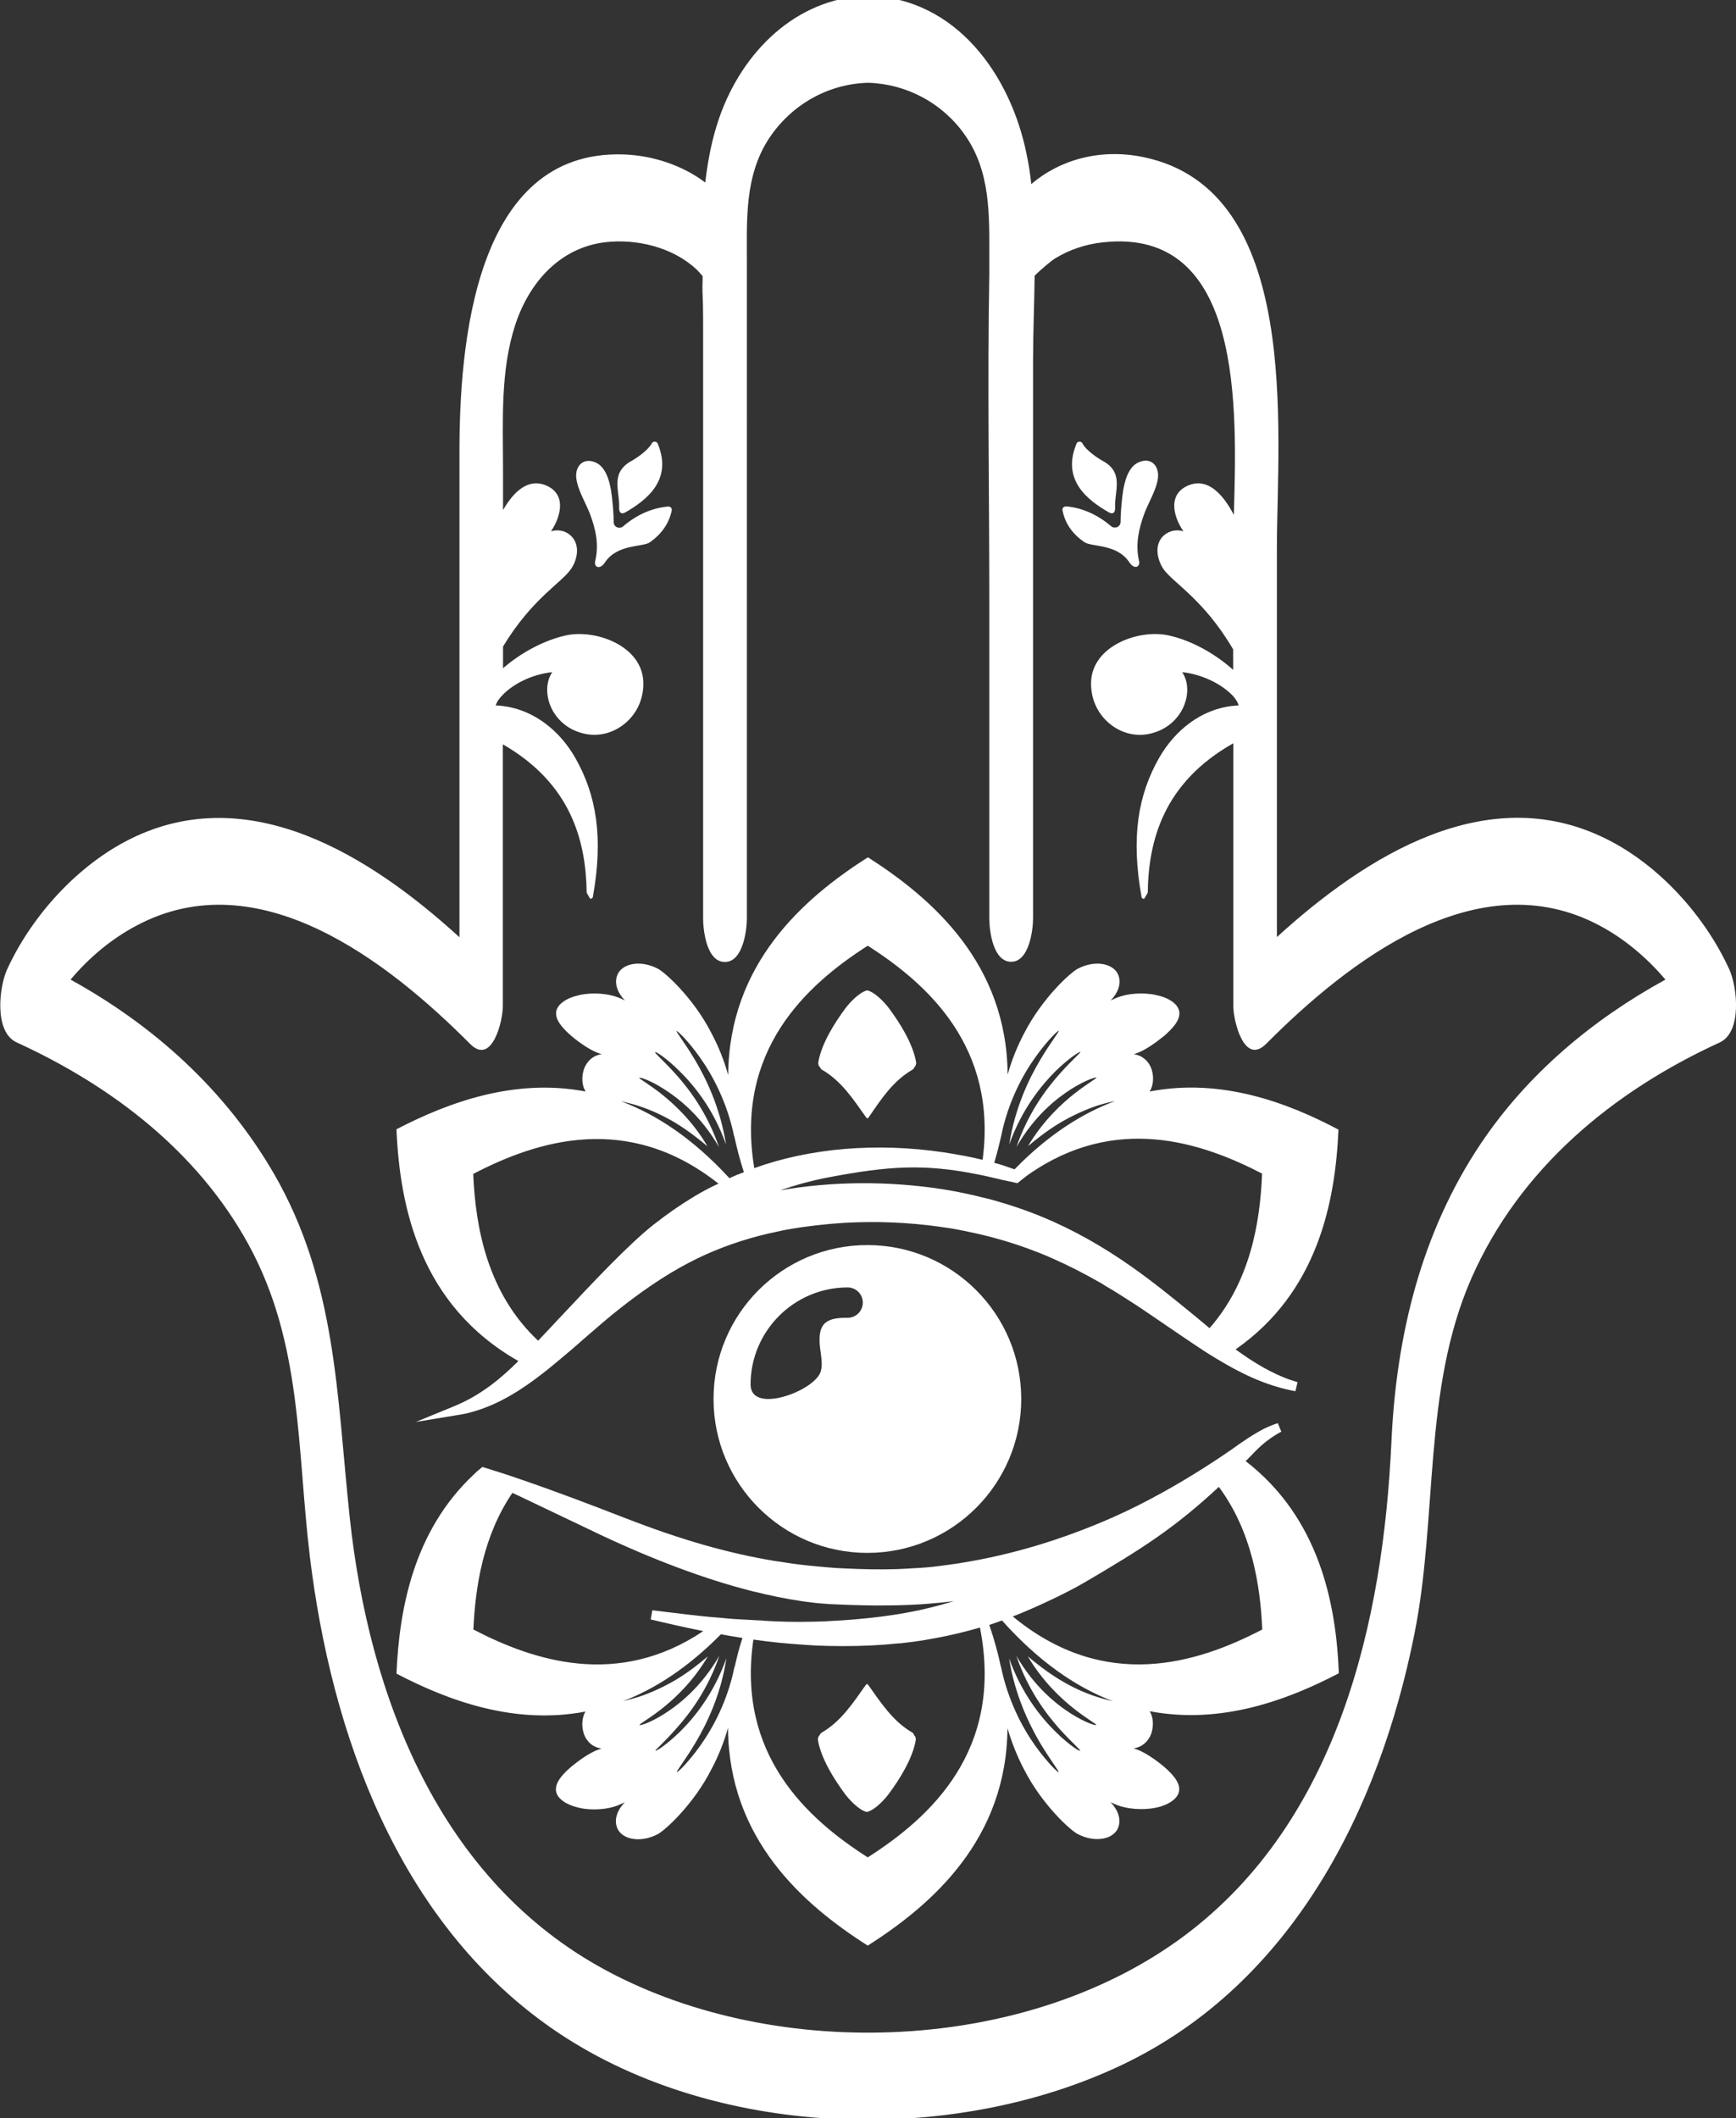 <svg xmlns="http://www.w3.org/2000/svg" xmlns:xlink="http://www.w3.org/1999/xlink" id="Layer_1" x="0px" y="0px" viewBox="0 0 983.9 1200" style="enable-background:new 0 0 983.9 1200;" xml:space="preserve"><rect x="0" y="0" width="983.9" height="1200" fill="#333333" stroke="none"/><style type="text/css">	.stw0{fill:#FFFFFF;}</style><g id="XMLID_458_">	<path id="XMLID_482_" class="stw0" d="M980.1,549.2c-13.9-30.4-39.9-59.2-69.9-74c-67.4-33.4-135.9,9.6-186.5,55.7V310.5  c0-65.5,14.6-202.9-75.7-221.5c-24.1-5-47.1,1.3-63.5,15.3c-0.6-5.7-1.5-11.5-2.7-17.1c-9.1-44.9-39.9-87.9-89.2-89.6  c-0.2,0-0.4,0-0.6,0c-0.2,0-0.4,0-0.6,0c-40.5,1.4-70.7,32-83.6,68.7c-4.2,11.9-6.6,24.4-8.1,37.1c-13.2-10-30.3-15.4-46.4-15.9  c-84.7-2.7-92.9,108.7-92.9,168.7v274.8c-50.6-46.2-119.2-89.1-186.5-55.7c-30,14.9-56,43.6-69.9,74c-4.5,9.9-7.5,35.4,5.5,41.3  c53.9,24.7,102.4,61.7,131.3,114.4c30.7,56.1,27.4,115.4,34.8,176.8c12.3,101,50.1,206.5,136.6,267  c90.2,63.1,226.9,67.7,324.9,20.5c95.2-45.9,144.6-143.8,164.5-243.4c13.4-66.7,4.6-138.4,32.3-201.6  c27.4-62.3,80.1-105.9,140.8-133.7C987.5,584.6,984.6,559.1,980.1,549.2z M839.2,648c-33.8,50.5-47.9,108.9-50.6,169  c-4.7,102.3-30.5,214.5-116.8,279.3c-89.2,67-230.6,72.4-328,20.2c-94.8-50.8-134.7-155.2-145.6-256.9  c-7.3-68.5-7.4-133.4-43.1-194.9C127.6,617.4,87.3,581.1,40,555c10.4-12.4,23.2-23.1,37.2-30.5c69.1-37,142.3,19.8,189.2,66.9  c12.5,12.6,18.6-13,18.6-21.4V421.7c38.9,22.4,47.1,55,47.5,84.1l2,3.4c0.7,0,1.3-0.2,1.5-1c6.1-33.8,2-57.9-10-78.9  c-8.8-15.4-23.4-27.1-40.9-29.3c-1.3-0.2-2.7-0.3-4.1-0.3c0.4-1.8,1.8-3.9,4.1-6.2c5.4-5.5,15.4-11.3,27.9-12.7  c-7.4,10.9-0.4,31.5,19.3,35.1c16.2,3,33.1-10.5,32.3-29.8c-0.9-20.4-27.3-29.8-43.9-26.1c-12.1,2.7-25.1,9.5-35.6,18.6v-12.3  c16.6-27.5,33.6-36.3,38.7-44.2c3.7-5.5,5.1-14-0.6-18.9c-3.1-2.7-7.2-3.3-10.9-2.2c6.1-9.1,8.8-21.9-3.9-26.4  c-8.9-3.1-16.9,3.2-23.3,14.4v-23.7c0-27.1-1.6-55.3,7-81.5c7.9-23.8,25.2-43.6,51.2-46.6c17.6-2,37.9,2.9,51.2,15.2  c0.9,0.8,2.5,2.6,3.7,4c0,0.8,0,1.6,0,2.4c-0.2,4.4,0,8.9,0.2,13.3c0.1,5.3,0.1,10.5,0.1,15.7v332.5c0,5.4,1.2,16.6,6.1,21.9  c1.7,1.8,3.7,2.8,6.3,2.8c10.2,0,12.4-18,12.4-24.7V148.9c0-24.3-1.4-49.1,12.5-70.4c12.6-19.1,33.4-31,56.2-31.6  c21.7,0.6,42,11.4,54.6,29.2c15.1,21.1,14.1,46.3,14.1,71v8.6c-1.1,61.5,0,123.1,0,184.6v179.9c0,7.2,2.1,24.7,12.4,24.7  c10.2,0,12.4-18,12.4-24.7V204.2c0-15.6,0.7-31.8,0.9-48c3.7-3.7,10-8.9,11.6-9.8c8.2-5,17.5-8.1,27.1-9.1  c79.8-8.8,75.9,94.7,74.2,154.4c-6.7-12.8-15.1-20.4-24.7-17.1c-12.8,4.5-10.1,17.3-3.9,26.4c-3.7-1.1-7.7-0.5-10.9,2.2  c-5.7,4.9-4.2,13.3-0.6,18.9c5.3,8,22.8,17,39.7,45.8v11.6c-10.6-9.5-24.1-16.8-36.6-19.5c-16.6-3.7-43,5.7-43.9,26.1  c-0.8,19.3,16.1,32.9,32.3,29.8c19.7-3.7,26.7-24.3,19.3-35.1c13.3,1.5,23.9,8.1,29,13.7c1.6,1.9,2.7,3.7,3,5.2c-1,0-2,0.1-3,0.2  c-18,1.8-33,13.7-42,29.4c-12,21-16.1,45.1-10,78.9c0.1,0.8,0.8,1.1,1.5,1l2-3.4c0.4-29.3,8.7-62.2,48.5-84.7V570  c0,8.3,6.1,33.9,18.6,21.4c46.9-47.1,120.1-103.9,189.2-66.9c13.9,7.4,26.7,18.2,37.1,30.5C902.5,577.7,865.8,608.4,839.2,648z"></path>	<path id="XMLID_481_" class="stw0" d="M614.5,307.1c4.1,2.9,18.2,0.9,25.3,11.1c3.1,5,6.8,3,5.7-0.7c-2-8.9-0.2-17.5,2.9-26.1  c2.3-6.4,7.2-14,7.9-20.8c0.7-6.6-3.9-11.8-10.9-8.7c-8.6,3.7-9.3,18.9-10,26.7c-0.2,2.4-0.3,4.7-0.3,7.1c0,2.8-3.3,4.2-5.4,2.4  c-7-6-15.7-10.3-25.2-11.2c-1.4-0.1-2.6,0.8-2.3,2.3C603.7,296.9,608.1,302.7,614.5,307.1z"></path>	<path id="XMLID_480_" class="stw0" d="M628.3,290.2c1.4,0.8,3.9,1.5,3.7-2.9c-0.3-6.5,2.7-14.2-0.6-20.2c-1.4-2.6-3.7-4.5-6.3-5.9  c-3.3-1.8-9.9-6.4-11.6-10c-0.7-1.4-2.8-1.2-3.3,0C601.3,272.2,616.9,283.6,628.3,290.2z"></path>	<path id="XMLID_479_" class="stw0" d="M380.7,289.3c0.3-1.5-0.9-2.5-2.3-2.3c-9.5,0.9-18.2,5.1-25.2,11.2c-2.1,1.8-5.4,0.4-5.4-2.4  c0-2.3-0.1-4.7-0.3-7.1c-0.7-7.8-1.4-23-10-26.7c-6.9-3-11.6,2.1-10.9,8.7c0.7,6.8,5.5,14.4,7.9,20.8c3.2,8.6,5,17.1,2.9,26.1  c-1.1,3.7,2.6,5.7,5.7,0.7c7.1-10.2,21.2-8.2,25.3-11.1C374.7,302.7,379.1,296.9,380.7,289.3z"></path>	<path id="XMLID_478_" class="stw0" d="M354.6,290.2c11.3-6.6,27-18,18.1-39c-0.5-1.2-2.6-1.4-3.3,0c-1.8,3.6-8.3,8.2-11.6,10  c-2.6,1.4-4.8,3.3-6.3,5.9c-3.3,6.1-0.3,13.7-0.6,20.2C350.7,291.7,353.2,291,354.6,290.2z"></path>	<path id="XMLID_477_" class="stw0" d="M516.9,981.5c-10.8-6.3-17.5-16.6-24.6-26.6c-0.3-0.4-0.6-0.6-0.9-0.9  c-0.3,0.2-0.6,0.5-0.9,0.9c-7.1,10-13.8,20.3-24.6,26.6c-0.6,0.4-1.1,0.9-1.3,1.5c-0.7,0.7-1.2,1.7-1,3  c1.8,10.4,9.2,22.2,15.4,30.5c2.1,2.8,7.6,9,12.3,10.1c4.7-1.1,10.2-7.3,12.3-10.1c6.2-8.3,13.6-20.1,15.4-30.5  c0.2-1.3-0.2-2.3-1-3C518,982.4,517.6,981.9,516.9,981.5z"></path>	<path id="XMLID_474_" class="stw0" d="M578.8,792.6c0-48.1-39-87.2-87.2-87.2s-87.2,39-87.2,87.2c0,48.1,39,87.2,87.2,87.2  S578.8,840.7,578.8,792.6z M480.4,746.6c-4.5,0-10.7,0.1-13.8,4.1c-3.2,4.3-2,12-1.3,16.8c0.4,3.2,0.8,6.6-0.2,9.7  c-3.5,10.9-39.7,24.4-39.7,7.2c0-30.3,24.7-55,55-55c4.7,0,8.6,3.8,8.6,8.6C489,742.7,485.2,746.6,480.4,746.6z"></path>	<path id="XMLID_467_" class="stw0" d="M706,827.8c1.8-1.8,3.7-3.7,5.6-5.7c4.5-4.6,9.4-8.2,14.6-11l-2-4.8c-2.8,0.9-5.4,2-7.9,3.2  c-6.5,3.4-12.4,7.5-18.1,11.6l-0.8,0.6l-0.4,0.2c-0.5,0.4-6.3,4.4-15.1,10c-12.6,8-31.7,19.2-51.7,28c-28.6,12.5-56.6,20.9-85,25.5  c-0.4,0-0.8,0.1-1.1,0.2c-4.1,0.6-8.2,1.2-12.2,1.7c-4.6,0.6-9.4,1-14.4,1.2c-3.1,0.2-6.2,0.4-9.4,0.5c-9.4,0.3-19.3,0.1-29.4-0.4  c-3.1-0.1-6.2-0.3-9.4-0.6c-3.9-0.3-7.8-0.7-11.8-1.1c-5.9-0.6-11.7-1.5-17.5-2.4c-0.2,0-0.5-0.1-0.8-0.1  c-26.5-4.4-52.9-11.9-84.8-24.3c-19.6-7.6-39-15-58.6-21.7c-7.4-2.6-14.9-5-22.4-7.3c-0.8,0.7-1.6,1.3-2.4,2  c-0.1,0.1-0.2,0.2-0.4,0.3c-0.7,0.6-1.3,1.3-2,1.9c-34.3,32.1-42.3,76.4-43.9,112.9c29.3,15.3,66.9,29.2,107.1,21.5  c-1.9,3.2-2.4,8-0.9,12.6c1.6,4.6,5.4,7.8,10,8.3c-1.2,0.5-2.2,0.8-2.7,1c-4.2,1.7-9.7,5.4-14.6,9.5c-4.8,4.1-9,8.8-8.5,13.4  c0.5,4.6,6.1,8.2,13.5,9.8c7.3,1.6,16.3,0.8,21.9-1.6c0.8-0.3,2-0.9,3.6-1.6c-4,4.1-6.1,9.3-4.5,14c2.2,6.8,12.7,9.4,22.9,4.2  c3.9-1.8,20.4-16.6,30.7-36.9c4-7.5,7.2-15.6,9.4-23.5c0.4,63,42.4,100,79.2,123.4c36.8-23.4,78.7-60.4,79.2-123.2  c2.3,7.8,5.4,15.8,9.3,23.2c10.3,20.3,26.8,35.1,30.7,36.9c10.2,5.2,20.8,2.6,22.9-4.2c1.6-4.6-0.5-9.9-4.5-14  c1.6,0.8,2.8,1.3,3.6,1.6c5.6,2.3,14.6,3.1,21.9,1.6c7.4-1.5,12.9-5.2,13.4-9.8c0.5-4.6-3.7-9.2-8.5-13.4  c-4.9-4.1-10.4-7.8-14.6-9.5c-0.6-0.2-1.5-0.6-2.7-1c4.5-0.5,8.3-3.7,10-8.3c1.5-4.6,1.1-9.5-0.9-12.7  c40.3,7.7,77.9-6.2,107.2-21.5C757.3,908.9,747.9,860.2,706,827.8z M416.3,944.8c0-0.2,0-0.4,0-0.6c-3.8,19.2-12.2,34.7-19.4,44.8  c-3.6,5.1-6.9,8.8-9.2,11.4c-2.4,2.5-3.9,3.7-4,3.6c-0.6-0.4,4-5.8,10.4-16.5c6.3-10.6,14.4-26.9,17.6-48  c-7.2,20.2-18.2,33.6-26.3,41.6c-8.2,8-13.7,11.1-13.9,10.8c-0.3-0.4,4.5-4.3,11.9-12.7c7.4-8.3,17.6-21.6,24.3-41.1  c-10.3,17.7-22.7,27.5-31.2,32.9c-8.6,5.4-13.8,6.7-14,6.3c-0.3-0.5,4.6-3,12.2-8.9c7.5-5.9,17.9-15.4,26.5-30  c-4.8,4.1-11,9-17.8,13.1c-6.9,4.1-14.3,7.5-21.2,9.8c-3.2,1-6.3,1.8-9.1,2.5c18.3-7,36.9-19.1,55.5-37.9c4,0.8,8.1,1.4,12.2,2.1  C418.9,933.7,417.5,939.4,416.3,944.8z M416.6,917.3c-2.6-0.2-5.3-0.4-7.9-0.7c-3.5-0.3-6.9-0.5-10.3-0.9c-5.7-0.6-11.5-1.3-17.2-2  c-3.8-0.5-7.6-0.9-11.5-1.4l-0.9,5.2c9.2,2.2,19.2,4.5,29.8,6.6c-48.4,32.5-96.1,16.9-130.3-0.9c1.1-24.5,5.6-53.1,22.1-77.4  c1.4,0.6,2.7,1.3,4.1,1.9c15.3,7.3,33.6,16,45.7,21.8c30.6,14.4,59.3,25.1,85,31.7c1.2,0.3,2.5,0.7,3.8,0.9  c0.3,0.1,0.6,0.1,0.9,0.2c1.1,0.3,2.2,0.5,3.2,0.8c10.1,2.3,19.6,4,28.6,5c2.7,0.3,5.5,0.5,8.1,0.7c0.8,0,1.6,0.1,2.4,0.1  c6.1,0.3,12,0.5,17.8,0.6c2.2,0,4.4,0.1,6.5,0.1c7,0,13.7-0.1,20.2-0.4c2.7-0.1,5.5-0.3,8.2-0.5c5.4-0.4,10.6-0.9,15.7-1.6  c-4.8,1.5-9.9,2.9-15,4.1c-2.5,0.6-5.1,1.2-7.7,1.7c-6,1.2-12.1,2.2-18.5,3c-0.8,0.1-1.7,0.2-2.5,0.3c-3.5,0.4-7,0.8-10.5,1.1  c-6.5,0.6-13,1-19.4,1.3c-2.7,0.1-5.4,0.2-8.1,0.2c-8.6,0.2-16.9,0-25-0.5l-1.1-0.1c-1.2-0.1-2.5-0.2-3.7-0.2  c-1.7-0.1-3.4-0.2-5.1-0.3C421.5,917.6,419.1,917.4,416.6,917.3z M491.8,1052.3c-34.5-22-74.4-58.4-64.8-123.4  c4.8,0.7,9.6,1.3,14.5,1.8c4.6,0.4,9,0.8,13.4,1.1c2.7,0.2,5.2,0.3,7.8,0.5c4.7,0.2,9.3,0.3,13.9,0.3c0.8,0,1.6,0,2.4,0  c10.3,0,20.2-0.5,29.8-1.5h0c0.9,0,1.7-0.1,2.6-0.2c3.8-0.4,7.6-0.9,11.4-1.5c2.5-0.4,5-0.9,7.4-1.3c8.6-1.6,17-3.6,25.2-6  C569.1,991.4,527.6,1029.5,491.8,1052.3z M621.5,961.3c-6.9-2.2-14.3-5.6-21.1-9.8c-6.8-4.1-13-9-17.9-13.1  c8.7,14.6,19.1,24.1,26.6,30c7.6,5.9,12.4,8.4,12.2,8.9c-0.2,0.4-5.4-0.9-14.1-6.3c-8.5-5.4-20.9-15.2-31.2-32.9  c6.7,19.5,16.9,32.8,24.2,41.1c7.5,8.3,12.3,12.2,12,12.7c-0.3,0.4-5.7-2.7-14-10.8c-8.1-8-19.1-21.4-26.3-41.6  c3.3,21,11.4,37.4,17.6,48c6.4,10.7,11,16.1,10.4,16.5c-0.2,0.1-1.6-1.1-4-3.6c-2.3-2.6-5.6-6.3-9.2-11.4  c-7.2-10.1-15.5-25.6-19.4-44.8v0.3c-1.6-7.7-3.8-15.6-6.6-23.9c2.4-0.8,4.8-1.6,7.2-2.5c21,23.5,42.2,37.9,63,45.8  C628,963.2,624.9,962.4,621.5,961.3z M574,915.8c0.8-0.3,1.6-0.6,2.4-0.9c10.7-4.3,27.6-12.1,38-18.2  c33.2-19.4,51.4-31.1,76.4-54.3c18.5,25,23.5,55.2,24.6,80.8C678.6,942.4,626.2,958.9,574,915.8z"></path>	<path id="XMLID_466_" class="stw0" d="M516.9,606.2c0.7-0.4,1.1-0.9,1.3-1.5c0.7-0.7,1.2-1.7,1-3c-1.8-10.4-9.2-22.2-15.4-30.5  c-2.1-2.8-7.6-9-12.3-10.1c-4.7,1.1-10.2,7.3-12.3,10.1c-6.2,8.3-13.6,20.1-15.4,30.5c-0.2,1.3,0.2,2.3,1,3  c0.2,0.6,0.6,1.2,1.3,1.5c10.8,6.3,17.5,16.6,24.6,26.6c0.3,0.4,0.6,0.7,0.9,0.9c0.3-0.2,0.6-0.5,0.9-0.9  C499.4,622.7,506.1,612.5,516.9,606.2z"></path>	<path id="XMLID_459_" class="stw0" d="M651.6,618.4c2-3.2,2.6-8.1,1-12.8c-1.6-4.6-5.5-7.8-10-8.3c1.2-0.4,2.1-0.8,2.7-1  c4.2-1.7,9.7-5.5,14.6-9.5c4.8-4.2,9-8.8,8.5-13.4c-0.5-4.6-6-8.2-13.4-9.7c-7.3-1.6-16.3-0.8-21.9,1.5c-0.8,0.3-2,0.9-3.6,1.6  c4-4.1,6.1-9.3,4.5-13.9c-2.2-6.8-12.7-9.4-22.9-4.2c-3.9,1.8-20.3,16.5-30.7,36.8c-3.9,7.4-7.1,15.4-9.3,23.3  c-0.5-62.7-42.4-99.6-79.2-123.1c-36.8,23.4-78.7,60.5-79.2,123.4c-2.2-8-5.4-16.1-9.4-23.6c-10.3-20.3-26.8-35-30.7-36.8  c-10.2-5.2-20.7-2.6-22.9,4.2c-1.6,4.6,0.5,9.9,4.5,13.9c-1.6-0.8-2.8-1.3-3.6-1.6c-5.7-2.3-14.6-3.1-21.9-1.5  c-7.4,1.5-13,5.2-13.5,9.7c-0.5,4.6,3.7,9.2,8.5,13.4c4.8,4.1,10.4,7.8,14.6,9.5c0.6,0.2,1.5,0.6,2.7,1c-4.6,0.5-8.3,3.7-10,8.3  c-1.6,4.7-1.1,9.6,0.9,12.8c-40.3-7.7-77.9,6.2-107.2,21.4c1.9,44.1,13.3,99.6,69.1,131.3c-9.4,9.4-21,19.3-36.4,25.6l-21.7,8.9  l23.1-3.8c2.6-0.4,5.6-0.9,8.6-1.8c15.7-4.3,29-13.2,40.2-21.9c1.1-0.9,2.2-1.7,3.3-2.6c2.3-1.9,4.6-3.8,6.9-5.7  c4.4-3.7,8.7-7.3,12.8-11c7.1-6.1,14.3-12.5,21.8-18.3c15.5-12.1,29.2-20.9,43-27.6c12.6-6.1,26-10.7,39.9-14  c0.8-0.2,1.7-0.3,2.5-0.5c3-0.7,6-1.4,9.1-1.9c10.1-1.8,20.8-3,31.6-3.7c18-1,36.1-0.3,53.9,2.2c3.6,0.5,7.2,1,10.7,1.7  c1,0.2,2.1,0.4,3.1,0.6c0.9,0.2,1.9,0.4,2.8,0.6c12.8,2.6,25.5,6.3,37.9,11.1l1.6,0.6c2.8,1.1,5.6,2.3,8.3,3.5  c8.9,3.9,17.8,8.5,27.3,13.9l2.7,1.7c5.7,3.3,11.4,7,17.6,11c5.7,3.8,11.4,7.7,17.1,11.6c4.9,3.4,9.9,6.7,14.9,10.1  c4,2.7,8.1,5.4,12.3,7.9c0.6,0.4,1.4,0.8,2,1.2c11.3,6.8,26.2,14.6,43.5,17.7l1.2-5.1c-3.5-1.1-6.1-2-8.5-3  c-9.5-4-18.1-9.4-26.6-15.6c46.5-32.4,56.5-83.4,58.3-124.5C729.6,624.6,691.9,610.6,651.6,618.4z M567.4,643.7v0.1  c3.8-19.2,12.2-34.8,19.4-44.8c3.6-5.1,6.9-8.9,9.2-11.4c2.4-2.5,3.8-3.7,4-3.6c0.5,0.4-4,5.7-10.4,16.4  c-6.3,10.6-14.3,26.9-17.6,48c7.2-20.2,18.3-33.6,26.3-41.6c8.3-8,13.7-11.1,14-10.8c0.3,0.4-4.5,4.3-12,12.7  c-7.3,8.3-17.5,21.6-24.2,41.1c10.3-17.8,22.7-27.5,31.2-32.9c8.7-5.4,13.9-6.7,14.1-6.4c0.2,0.5-4.6,3-12.2,8.9  c-7.5,5.9-17.9,15.4-26.6,30c4.8-4.1,11-8.9,17.9-13.1c6.9-4.1,14.3-7.5,21.1-9.8c3.7-1.2,7.3-2.1,10.4-2.7  c-18.8,7-38,19.2-57,38.7c-3.9-1.4-7.6-2.7-11.5-3.7C565,653.7,566.3,648.6,567.4,643.7z M393.4,677.9c-7.8,4.7-15.3,9.9-22.8,15.8  c-14.5,11.4-34.9,33.2-54.7,54.3c-3.7,3.9-7.3,7.8-10.9,11.6c-28.7-26.9-35.5-64-36.8-94.5c36.3-18.9,87.6-35.2,139,5.5  C402.8,672.6,398,675.1,393.4,677.9z M417.7,665.6c-1.3,0.6-2.8,1.2-4.3,1.9c-20.5-22.3-41.2-36-61.5-43.6  c3.1,0.7,6.5,1.5,10.1,2.7c6.9,2.2,14.3,5.6,21.2,9.8c6.8,4.2,13,9,17.8,13.1c-8.6-14.6-19.1-24.1-26.5-30  c-7.6-5.9-12.5-8.4-12.2-8.9c0.2-0.3,5.4,0.9,14,6.4c8.5,5.4,21,15.2,31.2,32.9c-6.7-19.5-16.9-32.8-24.3-41.1  c-7.5-8.3-12.3-12.2-11.9-12.7c0.3-0.4,5.7,2.7,13.9,10.8c8.1,8,19.2,21.4,26.3,41.6c-3.3-21-11.3-37.4-17.6-48  c-6.4-10.7-11-16.1-10.4-16.4c0.1-0.1,1.6,1.1,4,3.6c2.3,2.5,5.6,6.3,9.2,11.4c7.2,10.1,15.5,25.6,19.4,44.8c0-0.2,0-0.3,0-0.5  c1.4,6.6,3.2,13.6,5.5,20.7C420.5,664.6,419.1,665.1,417.7,665.6z M427.5,661.8c-11.1-66.6,29.3-103.6,64.3-126  c34.2,21.8,73.6,57.6,65.1,121.3c-6.5-1.6-13.5-2.9-21.8-4.2C496.9,647.2,459.2,650.4,427.5,661.8z M685.5,752.5  c-0.1-0.1-0.2-0.2-0.3-0.3l-7.7-6.4c-11.6-9.5-23.7-19.4-36.4-28.3c-16.7-11.7-33-20.8-50-27.9c-8.4-3.5-17.2-6.5-26.2-9.1  c-1.6-0.4-3.2-0.9-4.8-1.3c-1.1-0.3-2.2-0.5-3.3-0.8c-1.4-0.3-2.7-0.7-4.1-1c-6-1.4-12-2.6-18.2-3.6c-31-4.8-62.7-4.6-92.4,0.6  c8.7-3,17.8-5.5,27.1-7.3c34.3-6.5,54.6-8,86.2-1.5c1.8,0.3,3.6,0.8,5.5,1.2c2.6,0.6,5.3,1.2,8.1,1.9c0.1,0,0.1,0,0.2,0  c0.3,0.1,3.7,0.8,7.3,1.6c0.1,0,0.2,0,0.2,0s5.3-4.3,6-4.7c49.3-34.6,97.8-18.7,132.6-0.7C714.2,692.9,708.5,726.3,685.5,752.5z"></path></g></svg>